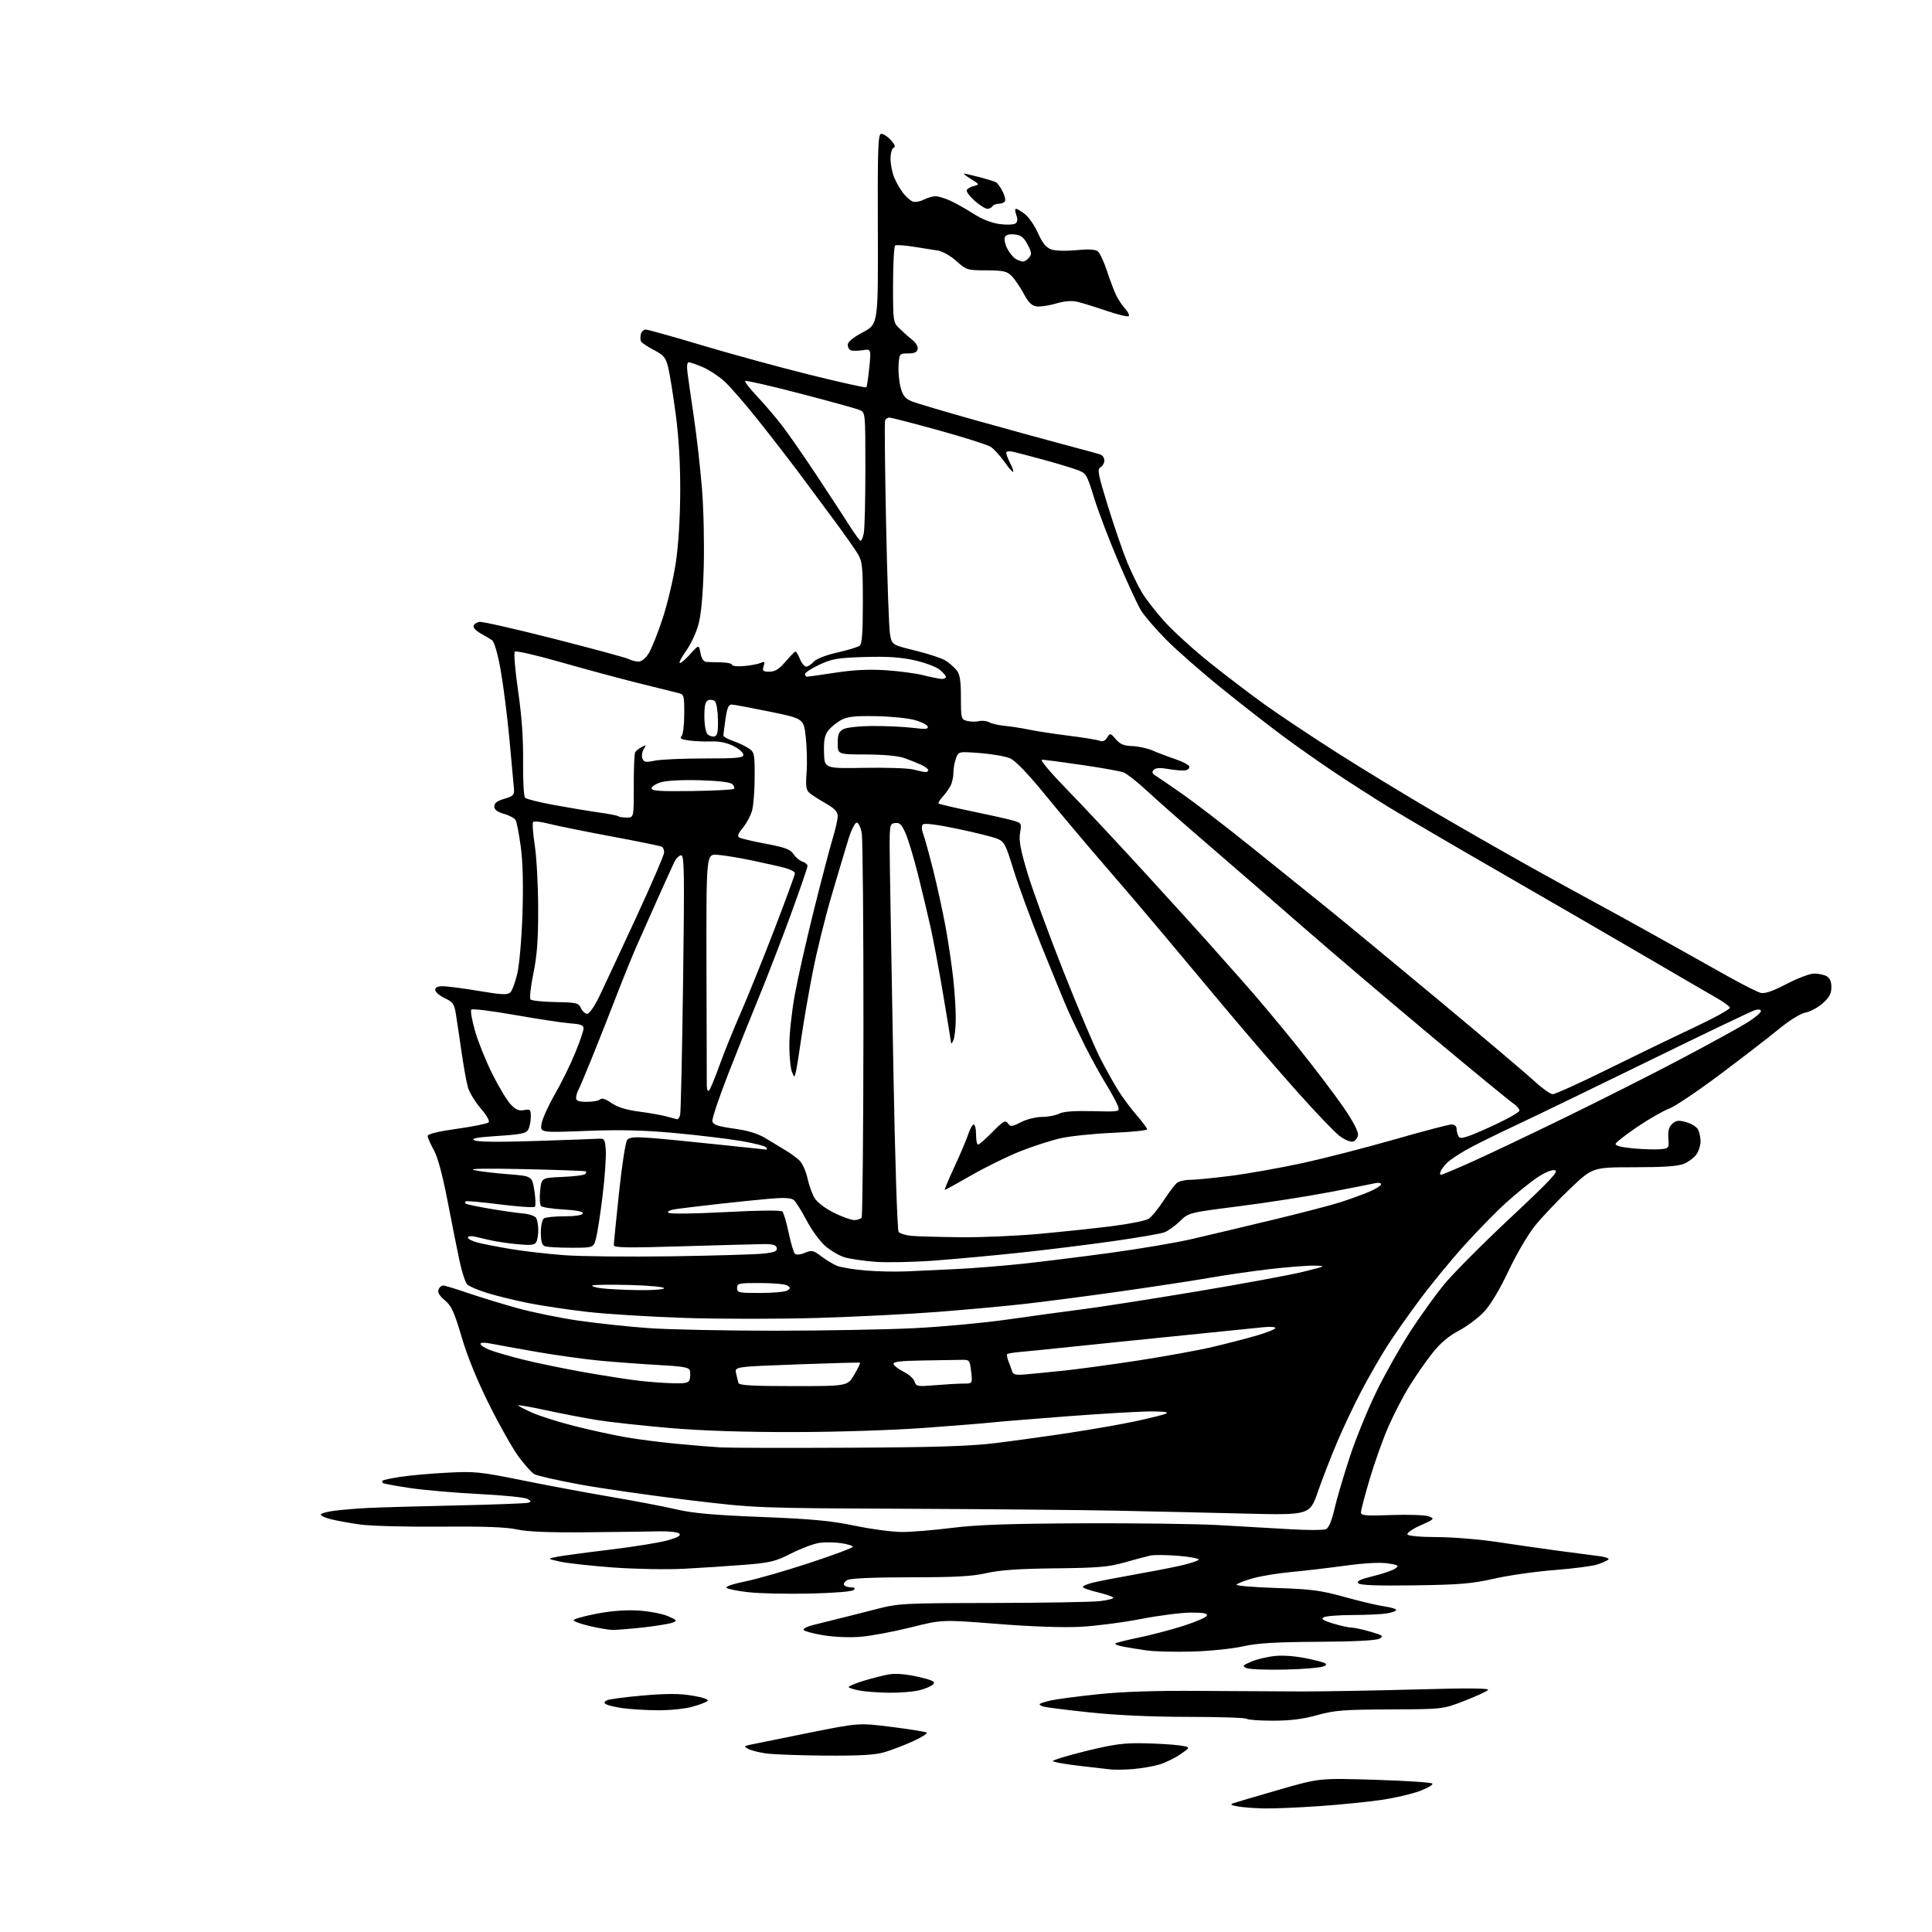 <?xml version="1.0" encoding="UTF-8" standalone="no"?>
<svg 
  version="1.1" 
  xmlns="http://www.w3.org/2000/svg" 
  xmlns:xlink="http://www.w3.org/1999/xlink" 
  xmlns:svg="http://www.w3.org/2000/svg"
  xmlns:rdf="http://www.w3.org/1999/02/22-rdf-syntax-ns#"
  xmlns:cc="http://creativecommons.org/ns#"
  xmlns:dc="http://purl.org/dc/elements/1.1/"
  viewBox="0 0 768 768"
  width="768"
  height="768"
>
<style>svg {background-color: white; }</style>"
<path stroke="none" fill="black" fill-rule="evenodd" d="M502.50,718.88C498.65,718.80 493.93,718.44 492.00,718.08C489.12,717.53 488.85,717.30 490.50,716.73C491.60,716.36 499.70,713.97 508.50,711.43C524.50,706.82 524.50,706.82 546.50,707.49C558.60,707.86 568.88,708.53 569.34,708.98C569.81,709.42 567.58,710.76 564.40,711.95C561.22,713.14 554.32,714.74 549.06,715.51C543.80,716.28 532.75,717.38 524.50,717.96C516.25,718.54 506.35,718.95 502.50,718.88zM450.50,703.22C447.20,703.49 443.15,703.57 441.50,703.38C439.85,703.19 434.11,702.53 428.74,701.91C423.37,701.28 418.79,700.46 418.55,700.08C418.32,699.70 424.18,697.91 431.59,696.09C442.76,693.34 446.71,692.82 454.78,692.98C460.12,693.09 466.49,693.47 468.92,693.84C473.34,694.50 473.34,694.50 469.27,697.32C467.03,698.87 463.24,700.72 460.85,701.43C458.46,702.14 453.80,702.94 450.50,703.22zM328.07,697.88C317.86,697.81 307.20,697.41 304.39,697.00C301.57,696.59 298.43,695.78 297.40,695.20C295.66,694.23 295.71,694.12 298.01,693.60C299.38,693.30 309.70,691.20 320.95,688.94C341.41,684.83 341.41,684.83 354.40,686.48C361.55,687.38 367.82,688.39 368.34,688.71C368.86,689.03 366.46,690.58 363.00,692.15C359.54,693.72 354.44,695.68 351.67,696.50C347.91,697.62 341.94,697.97 328.07,697.88zM506.01,684.00C500.69,684.00 495.99,683.66 495.58,683.25C495.17,682.84 484.63,682.49 472.16,682.48C457.59,682.46 443.61,681.83 433.00,680.69C423.93,679.73 415.68,678.68 414.67,678.38C413.67,678.07 413.07,677.59 413.35,677.32C413.62,677.05 415.65,676.42 417.86,675.92C420.06,675.43 428.41,674.33 436.41,673.49C446.17,672.47 459.28,672.03 476.23,672.16C490.13,672.26 508.70,672.36 517.50,672.38C526.30,672.39 546.77,672.03 563.00,671.58C583.87,670.99 592.21,671.06 591.50,671.81C590.95,672.40 586.67,674.35 582.00,676.16C573.50,679.44 573.50,679.44 552.50,679.52C534.09,679.59 530.53,679.87 523.59,681.80C517.95,683.37 512.91,684.00 506.01,684.00zM261.00,679.86C256.32,679.80 250.18,679.41 247.35,679.00C244.52,678.58 241.65,677.90 240.97,677.48C240.03,676.90 240.08,676.53 241.19,675.92C241.98,675.47 248.43,674.61 255.52,674.00C265.17,673.17 270.14,673.18 275.30,674.05C279.62,674.78 281.84,675.56 281.24,676.16C280.72,676.68 277.87,677.75 274.90,678.54C271.93,679.33 265.68,679.93 261.00,679.86zM353.31,672.89C349.01,672.82 343.81,672.44 341.74,672.04C339.67,671.64 337.71,671.05 337.39,670.73C337.07,670.40 339.66,669.26 343.15,668.19C346.64,667.12 351.33,665.94 353.56,665.56C356.10,665.14 360.32,665.50 364.86,666.54C370.57,667.84 371.87,668.45 371.02,669.48C370.42,670.19 367.95,671.28 365.53,671.89C363.10,672.50 357.60,672.95 353.31,672.89zM511.00,663.68C503.58,663.85 496.60,663.59 495.50,663.10C493.71,662.30 493.92,662.02 497.50,660.49C499.70,659.54 504.03,658.54 507.13,658.25C510.63,657.94 515.70,658.40 520.56,659.48C527.13,660.94 528.06,661.39 526.43,662.30C525.37,662.89 518.43,663.52 511.00,663.68zM474.00,656.52C467.12,656.71 459.02,656.52 456.00,656.09C452.98,655.67 448.77,654.99 446.65,654.59C444.53,654.20 443.05,653.62 443.35,653.32C443.66,653.01 447.86,651.95 452.70,650.95C457.54,649.96 465.52,647.87 470.42,646.30C475.33,644.74 479.53,642.90 479.76,642.23C480.05,641.34 478.30,641.01 473.33,641.03C469.57,641.05 460.65,642.19 453.50,643.58C446.35,644.97 435.54,646.37 429.47,646.68C422.65,647.04 410.03,646.60 396.47,645.53C374.50,643.79 374.50,643.79 362.00,646.93C355.12,648.65 346.12,650.33 341.99,650.66C337.67,651.01 331.39,650.74 327.24,650.04C323.26,649.37 319.77,648.43 319.47,647.96C319.18,647.48 320.64,646.65 322.72,646.10C324.80,645.55 329.20,644.45 332.50,643.65C335.80,642.85 342.77,641.09 348.00,639.74C357.23,637.35 358.55,637.28 394.50,637.21C414.85,637.17 434.08,636.84 437.25,636.47C440.41,636.10 442.79,635.47 442.55,635.07C442.30,634.67 439.58,633.74 436.50,633.00C433.42,632.26 430.71,631.34 430.47,630.94C430.22,630.55 431.93,629.75 434.26,629.17C436.59,628.58 443.90,627.16 450.50,626.00C457.10,624.84 465.53,623.21 469.24,622.37C472.95,621.53 476.21,620.47 476.49,620.01C476.78,619.55 473.17,618.86 468.48,618.47C463.79,618.08 458.73,618.03 457.23,618.37C455.73,618.70 451.12,619.93 447.00,621.10C440.65,622.90 436.43,623.26 419.50,623.44C405.06,623.60 397.47,624.12 392.18,625.33C386.49,626.63 379.78,627.00 361.87,627.00C347.72,627.00 338.11,627.40 336.91,628.05C335.83,628.63 335.21,629.53 335.53,630.05C335.85,630.57 337.08,631.00 338.26,631.00C339.75,631.00 340.08,631.32 339.35,632.05C338.73,632.67 331.52,633.25 321.90,633.47C312.88,633.67 301.93,633.43 297.57,632.94C293.21,632.45 289.26,631.66 288.78,631.18C288.28,630.68 291.48,629.59 296.20,628.65C300.77,627.74 312.26,624.43 321.75,621.31C331.24,618.19 339.00,615.29 339.00,614.88C339.00,614.46 336.95,613.81 334.44,613.44C331.93,613.06 328.05,613.00 325.82,613.30C323.60,613.60 318.55,615.48 314.61,617.47C308.22,620.72 306.23,621.21 295.98,622.03C289.66,622.53 278.88,623.24 272.00,623.60C264.97,623.97 252.54,623.74 243.61,623.09C234.86,622.44 225.41,621.40 222.61,620.77C217.50,619.62 217.50,619.62 221.50,618.83C223.70,618.40 233.15,617.13 242.50,616.01C251.85,614.88 262.11,613.23 265.30,612.34C269.43,611.18 270.80,610.40 270.03,609.63C269.44,609.04 265.93,608.64 262.23,608.73C258.53,608.82 245.60,608.98 233.50,609.10C218.18,609.24 209.68,608.90 205.50,607.98C201.24,607.04 192.41,606.71 175.06,606.87C161.62,606.98 147.22,606.60 143.06,606.01C138.90,605.43 133.60,604.45 131.27,603.85C128.94,603.25 127.26,602.39 127.53,601.95C127.81,601.50 130.39,600.85 133.27,600.50C136.14,600.14 141.88,599.67 146.00,599.45C150.12,599.23 165.88,598.78 181.00,598.45C196.12,598.12 209.18,597.63 210.00,597.36C211.23,596.95 211.17,596.68 209.63,595.82C208.60,595.24 200.05,594.38 190.63,593.91C181.21,593.44 168.81,592.37 163.08,591.53C157.36,590.69 152.44,589.78 152.17,589.50C151.89,589.23 151.87,588.80 152.11,588.55C152.36,588.31 155.47,587.65 159.03,587.09C162.59,586.52 170.90,585.78 177.50,585.43C188.71,584.83 190.68,585.03 207.50,588.43C217.40,590.44 233.38,593.42 243.00,595.05C252.62,596.69 264.32,598.93 269.00,600.03C275.38,601.53 283.78,602.28 302.63,603.02C322.74,603.81 330.16,604.50 339.81,606.50C346.45,607.88 354.94,609.00 358.69,608.99C362.43,608.99 371.35,608.25 378.50,607.35C388.23,606.12 401.19,605.67 430.00,605.54C451.18,605.45 475.48,605.76 484.00,606.23C492.52,606.70 505.35,607.44 512.50,607.87C519.65,608.31 526.25,608.30 527.17,607.84C528.21,607.33 529.45,604.34 530.45,599.91C531.34,596.00 534.09,586.66 536.56,579.15C539.02,571.64 543.94,559.65 547.49,552.50C551.04,545.35 557.02,534.77 560.79,529.00C564.56,523.23 570.40,515.09 573.77,510.91C577.14,506.74 588.98,494.81 600.08,484.41C616.82,468.72 619.87,465.44 618.01,465.16C616.65,464.96 613.74,466.23 610.63,468.38C607.81,470.33 602.41,474.74 598.62,478.16C594.84,481.58 587.45,489.14 582.20,494.94C576.94,500.75 568.97,510.45 564.47,516.50C559.96,522.55 554.12,530.88 551.48,535.00C548.84,539.12 544.31,547.00 541.40,552.50C538.49,558.00 534.10,567.23 531.65,573.00C529.19,578.77 525.71,587.73 523.91,592.90C520.64,602.31 520.64,602.31 494.57,601.67C480.23,601.31 457.25,600.79 443.50,600.51C429.75,600.23 391.95,599.89 359.50,599.75C300.50,599.50 300.50,599.50 273.50,596.27C258.65,594.49 239.22,591.70 230.32,590.07C221.42,588.44 213.30,586.58 212.28,585.94C211.26,585.30 208.53,582.24 206.22,579.14C203.91,576.04 198.65,566.75 194.53,558.50C189.73,548.88 185.78,539.20 183.51,531.50C180.55,521.47 179.45,519.07 176.82,516.89C174.71,515.14 173.88,513.75 174.31,512.64C174.65,511.74 175.46,511.00 176.10,511.00C176.74,511.00 181.14,512.33 185.88,513.95C190.62,515.57 199.42,518.27 205.44,519.95C211.46,521.63 222.49,523.89 229.94,524.97C237.40,526.05 250.03,527.40 258.00,527.96C265.98,528.52 288.48,528.98 308.00,528.98C327.52,528.97 352.50,528.52 363.50,527.97C374.50,527.42 391.15,525.87 400.50,524.53C409.85,523.19 423.12,521.38 430.00,520.50C436.88,519.63 457.35,516.44 475.50,513.41C493.65,510.38 512.77,506.85 518.00,505.56C527.22,503.29 527.35,503.22 522.49,503.11C519.74,503.05 511.76,503.67 504.76,504.49C497.76,505.31 486.96,506.87 480.76,507.96C474.57,509.05 458.48,511.50 445.00,513.41C431.52,515.32 414.20,517.57 406.50,518.42C398.80,519.27 383.50,520.67 372.50,521.52C361.50,522.37 340.18,523.44 325.12,523.90C310.05,524.35 286.40,524.35 272.56,523.91C258.72,523.46 241.11,522.37 233.44,521.49C225.78,520.62 215.17,519.02 209.88,517.96C204.59,516.89 197.30,515.10 193.67,513.98C190.05,512.86 186.48,511.34 185.74,510.59C184.99,509.85 183.62,505.70 182.70,501.37C181.77,497.04 179.63,486.30 177.93,477.50C175.92,467.04 174.02,459.99 172.43,457.12C171.09,454.72 170.00,452.21 170.00,451.55C170.00,450.78 174.17,449.76 181.67,448.71C188.08,447.81 193.74,446.66 194.23,446.17C194.76,445.64 193.49,443.38 191.11,440.63C188.90,438.07 186.61,434.30 186.01,432.24C185.42,430.18 184.27,423.77 183.44,418.00C182.62,412.23 181.61,405.48 181.21,403.00C180.57,399.08 180.01,398.28 176.74,396.75C174.68,395.78 173.00,394.31 173.00,393.49C173.00,392.47 174.01,392.01 176.25,392.05C178.04,392.07 184.45,392.93 190.50,393.94C199.46,395.45 201.75,395.55 202.85,394.51C203.59,393.80 204.86,390.36 205.67,386.86C206.47,383.36 207.39,372.69 207.69,363.15C208.06,351.84 207.83,342.62 207.02,336.65C206.34,331.62 205.43,326.85 204.99,326.05C204.55,325.25 202.46,324.11 200.35,323.52C197.63,322.75 196.50,321.88 196.50,320.56C196.50,319.23 197.66,318.35 200.50,317.53C203.92,316.55 204.47,316.01 204.33,313.81C204.23,312.39 203.42,303.49 202.53,294.03C201.64,284.57 200.04,272.04 198.99,266.18C197.84,259.83 196.48,255.11 195.61,254.51C194.81,253.95 192.73,252.71 190.99,251.75C189.26,250.79 188.02,249.44 188.25,248.75C188.47,248.06 189.55,247.37 190.64,247.20C191.74,247.04 205.14,250.09 220.44,253.98C235.73,257.88 249.06,261.50 250.06,262.03C251.05,262.56 252.76,263.00 253.85,263.00C255.03,263.00 256.69,261.63 257.92,259.64C259.06,257.79 261.55,251.53 263.45,245.72C265.35,239.92 267.68,230.07 268.62,223.84C269.69,216.74 270.35,206.14 270.40,195.50C270.44,184.22 269.83,173.79 268.59,164.51C267.57,156.81 266.22,148.49 265.61,146.02C264.65,142.15 263.88,141.20 260.00,139.17C257.53,137.88 255.22,136.36 254.88,135.80C254.53,135.24 254.47,133.93 254.74,132.89C255.01,131.85 255.88,131.00 256.67,131.00C257.46,131.00 267.64,133.85 279.30,137.33C290.96,140.82 310.27,146.09 322.20,149.05C334.14,152.01 344.11,154.22 344.37,153.96C344.62,153.71 345.16,150.17 345.56,146.10C346.29,138.69 346.29,138.69 342.89,139.21C341.03,139.50 338.94,139.53 338.25,139.28C337.56,139.04 337.00,138.03 337.00,137.06C337.00,135.90 339.13,134.14 343.04,132.06C349.09,128.84 349.09,128.84 348.95,91.17C348.83,59.74 349.04,53.45 350.20,53.22C350.96,53.06 352.69,54.13 354.04,55.60C355.72,57.43 356.10,58.42 355.25,58.72C354.54,58.98 354.00,60.86 354.00,63.12C354.00,65.29 354.66,68.65 355.47,70.59C356.28,72.53 357.90,75.33 359.06,76.81C360.22,78.29 361.92,79.78 362.83,80.12C363.75,80.46 365.72,80.13 367.20,79.37C368.69,78.62 370.77,78.00 371.84,78.00C372.91,78.00 375.53,78.79 377.67,79.75C379.81,80.71 383.98,83.05 386.93,84.95C390.34,87.14 394.15,88.64 397.40,89.07C400.26,89.45 403.02,89.33 403.70,88.80C404.52,88.14 404.60,87.09 403.97,85.42C403.46,84.09 403.43,83.00 403.89,83.00C404.35,83.00 405.98,83.98 407.50,85.18C409.02,86.38 411.33,89.76 412.63,92.70C414.30,96.46 415.81,98.36 417.73,99.09C419.37,99.71 423.37,99.85 427.74,99.45C432.81,98.97 435.45,99.13 436.45,99.96C437.24,100.61 438.87,104.15 440.08,107.83C441.29,111.50 442.94,115.85 443.75,117.50C444.57,119.15 446.16,121.51 447.29,122.75C448.42,123.98 449.04,125.29 448.67,125.66C448.30,126.03 444.29,125.07 439.75,123.52C435.21,121.97 429.99,120.36 428.15,119.94C425.98,119.44 423.05,119.69 419.83,120.64C417.10,121.45 413.65,121.98 412.18,121.81C410.14,121.57 408.88,120.34 406.90,116.68C405.47,114.02 403.32,110.87 402.12,109.68C400.26,107.82 398.80,107.50 392.08,107.47C384.46,107.44 384.10,107.33 380.17,103.77C377.87,101.70 374.69,99.89 372.81,99.60C370.99,99.32 366.63,98.63 363.11,98.07C359.60,97.51 356.34,97.29 355.86,97.58C355.39,97.88 355.00,104.88 355.00,113.14C355.00,128.15 355.00,128.15 357.81,130.83C359.35,132.30 361.63,134.31 362.87,135.30C364.11,136.28 364.98,137.86 364.79,138.80C364.55,140.01 363.45,140.50 360.98,140.50C357.54,140.50 357.50,140.56 357.20,145.20C357.03,147.78 357.39,151.75 358.01,154.02C358.87,157.23 359.83,158.45 362.31,159.49C364.07,160.22 375.41,163.59 387.51,166.98C399.60,170.36 415.35,174.69 422.50,176.60C429.65,178.50 436.29,180.30 437.25,180.60C438.21,180.89 439.00,181.98 439.00,183.02C439.00,184.05 438.30,185.29 437.45,185.77C436.10,186.52 436.51,188.58 440.53,201.57C443.08,209.78 446.48,219.65 448.08,223.50C449.69,227.35 452.24,232.63 453.75,235.22C455.26,237.82 459.33,243.10 462.79,246.95C466.25,250.80 474.35,258.17 480.79,263.33C487.23,268.50 497.23,276.10 503.00,280.24C508.77,284.37 521.60,292.91 531.50,299.22C541.40,305.52 558.73,316.08 570.00,322.67C581.27,329.27 598.60,339.18 608.50,344.70C618.40,350.21 630.55,356.90 635.50,359.55C640.45,362.20 651.70,368.41 660.50,373.34C669.30,378.27 681.23,384.95 687.00,388.18C692.77,391.41 698.57,394.33 699.87,394.67C701.54,395.10 704.61,394.05 710.20,391.14C714.58,388.86 719.51,387.00 721.15,387.00C722.79,387.00 725.00,387.47 726.07,388.04C727.39,388.74 728.00,390.13 728.00,392.43C728.00,395.02 727.20,396.50 724.52,398.85C722.61,400.53 719.53,402.19 717.67,402.53C715.67,402.91 711.31,405.63 706.90,409.24C702.83,412.58 692.30,420.70 683.50,427.28C674.70,433.87 665.70,439.91 663.50,440.70C661.30,441.50 655.70,444.70 651.05,447.82C646.41,450.95 642.45,454.02 642.25,454.66C642.01,455.43 644.37,456.05 649.20,456.50C653.21,456.87 658.08,457.02 660.00,456.84C663.43,456.51 663.49,456.41 663.20,452.45C662.99,449.51 663.42,447.93 664.76,446.72C666.27,445.35 667.26,445.23 670.29,446.07C672.32,446.63 674.43,447.94 674.99,448.98C675.54,450.02 676.00,452.15 676.00,453.71C676.00,455.28 675.27,457.60 674.37,458.88C673.47,460.16 671.24,461.84 669.40,462.61C667.01,463.61 661.42,464.00 649.58,464.00C633.10,464.00 633.10,464.00 624.03,472.63C619.05,477.38 612.74,484.06 610.01,487.48C607.29,490.90 602.62,498.91 599.63,505.27C596.37,512.21 592.56,518.61 590.10,521.28C587.85,523.72 583.27,527.18 579.92,528.96C575.64,531.24 572.46,533.97 569.17,538.17C566.60,541.45 562.51,547.36 560.07,551.31C557.64,555.27 553.92,562.49 551.80,567.36C549.68,572.23 546.39,581.50 544.47,587.95C542.56,594.40 541.00,600.36 541.00,601.19C541.00,602.47 542.81,602.63 553.25,602.25C560.04,602.01 566.61,602.25 568.00,602.79C570.39,603.72 570.24,603.88 564.68,606.36C561.41,607.81 559.13,609.40 559.49,609.98C559.85,610.57 564.79,611.01 571.31,611.02C577.46,611.03 588.35,611.93 595.50,613.02C602.65,614.10 613.67,615.68 620.00,616.53C626.33,617.38 633.47,618.31 635.87,618.61C638.27,618.91 639.85,619.51 639.37,619.94C638.89,620.37 636.92,621.26 635.00,621.90C633.08,622.55 625.42,623.54 618.00,624.11C610.58,624.68 599.77,626.22 594.00,627.53C585.09,629.55 580.30,629.95 562.31,630.20C547.59,630.41 540.77,630.16 539.98,629.38C539.14,628.54 540.66,627.81 545.86,626.53C549.71,625.59 553.68,624.23 554.66,623.50C556.26,622.34 555.93,622.11 551.59,621.46C548.54,621.00 542.22,621.35 534.61,622.40C527.95,623.31 518.22,624.45 512.99,624.93C507.76,625.41 500.91,626.55 497.76,627.47C494.61,628.38 491.82,629.49 491.55,629.93C491.28,630.36 498.35,630.96 507.28,631.25C521.28,631.70 525.00,632.19 534.50,634.83C540.55,636.51 547.64,638.18 550.25,638.55C552.86,638.92 555.00,639.57 555.00,639.98C555.00,640.40 553.31,641.02 551.25,641.36C549.19,641.70 543.00,641.99 537.50,642.00C532.00,642.02 526.86,642.43 526.08,642.93C525.06,643.58 526.13,644.26 530.02,645.41C532.96,646.29 536.22,647.00 537.28,647.00C538.33,647.00 541.70,647.73 544.76,648.62C549.65,650.04 550.10,650.37 548.41,651.37C547.16,652.11 538.71,652.55 524.00,652.64C506.86,652.74 499.71,653.18 494.00,654.47C489.88,655.40 480.88,656.33 474.00,656.52zM243.29,647.91C241.76,647.86 237.69,647.16 234.25,646.34C230.81,645.53 228.00,644.50 228.00,644.05C228.00,643.61 232.06,642.46 237.02,641.50C242.97,640.34 248.67,639.91 253.77,640.22C258.02,640.48 263.30,641.48 265.50,642.44C269.18,644.05 269.33,644.26 267.34,645.03C266.15,645.49 260.88,646.35 255.63,646.94C250.38,647.52 244.82,647.96 243.29,647.91zM337.50,575.49C371.84,575.33 385.64,574.89 395.74,573.65C403.02,572.75 416.39,570.90 425.46,569.52C434.53,568.14 446.31,566.07 451.62,564.92C456.94,563.77 462.24,562.45 463.40,561.98C464.84,561.39 463.16,561.11 458.00,561.06C453.88,561.03 438.80,561.89 424.50,562.98C410.20,564.07 396.48,565.19 394.00,565.48C391.52,565.76 379.60,566.72 367.50,567.61C354.76,568.54 332.87,569.24 315.50,569.27C295.50,569.30 279.00,568.75 266.00,567.64C255.28,566.71 242.45,565.31 237.50,564.52C232.55,563.72 223.44,561.98 217.25,560.64C211.06,559.30 206.00,558.41 206.00,558.66C206.00,558.91 208.55,560.24 211.66,561.61C214.77,562.99 222.53,565.42 228.91,567.01C235.28,568.61 244.32,570.57 249.00,571.37C253.68,572.18 262.68,573.33 269.00,573.93C275.32,574.54 283.20,575.18 286.50,575.37C289.80,575.56 312.75,575.62 337.50,575.49zM315.43,551.00C336.92,551.00 336.92,551.00 339.58,546.45C341.04,543.95 342.08,541.81 341.87,541.69C341.67,541.56 330.37,541.87 316.77,542.37C292.03,543.29 292.03,543.29 292.60,545.89C292.91,547.33 293.34,549.06 293.55,549.75C293.84,550.70 299.11,551.00 315.43,551.00zM371.76,550.64C375.91,550.29 380.94,550.00 382.95,550.00C386.59,550.00 386.59,550.00 386.05,545.25C385.52,540.65 385.39,540.50 382.25,540.56C380.46,540.59 373.56,540.70 366.92,540.81C357.78,540.95 354.93,541.30 355.22,542.25C355.43,542.94 357.25,544.31 359.26,545.31C361.26,546.30 363.20,548.05 363.56,549.20C364.18,551.14 364.72,551.23 371.76,550.64zM267.63,549.87C272.71,549.98 273.84,549.70 274.19,548.25C274.42,547.29 274.45,545.78 274.26,544.89C273.97,543.56 271.76,543.16 261.70,542.60C254.99,542.23 244.55,541.46 238.50,540.89C232.45,540.32 221.20,538.75 213.50,537.42C205.80,536.08 197.59,534.60 195.25,534.13C192.72,533.62 191.00,533.64 191.00,534.19C191.00,534.69 192.49,535.72 194.31,536.49C196.13,537.25 202.10,539.00 207.56,540.37C213.03,541.75 224.03,544.03 232.01,545.44C239.99,546.85 249.89,548.40 254.01,548.87C258.13,549.35 264.26,549.80 267.63,549.87zM407.67,546.34C410.33,546.11 417.00,545.46 422.50,544.89C428.00,544.33 441.27,542.53 452.00,540.89C462.73,539.25 476.23,536.79 482.00,535.44C487.77,534.08 495.76,532.01 499.75,530.84C503.74,529.67 507.00,528.35 507.00,527.90C507.00,527.46 504.86,527.32 502.25,527.59C499.64,527.86 488.95,528.94 478.50,530.00C468.05,531.05 452.75,532.60 444.50,533.45C436.25,534.29 425.23,535.43 420.00,535.98C414.77,536.54 408.33,537.17 405.67,537.40C403.02,537.63 400.64,538.03 400.39,538.28C400.13,538.53 400.36,539.81 400.88,541.12C401.41,542.43 402.07,544.24 402.34,545.14C402.75,546.44 403.84,546.68 407.67,546.34zM302.25,513.98C307.34,513.98 312.18,513.53 313.00,512.98C314.33,512.11 314.33,511.89 313.00,511.02C312.18,510.47 307.34,510.02 302.25,510.02C293.66,510.00 293.00,510.14 293.00,512.00C293.00,513.86 293.66,514.00 302.25,513.98zM253.75,512.85C259.45,512.93 264.00,512.59 264.00,512.08C264.00,511.57 257.81,511.00 250.25,510.80C242.69,510.61 236.05,510.69 235.50,510.98C234.95,511.26 236.53,511.77 239.00,512.10C241.47,512.43 248.11,512.77 253.75,512.85zM360.50,505.39C364.90,505.20 373.90,504.77 380.50,504.45C387.10,504.13 398.77,503.19 406.44,502.37C414.10,501.55 429.85,499.60 441.44,498.02C453.02,496.45 467.68,493.97 474.00,492.49C480.32,491.02 494.73,487.60 506.00,484.89C517.27,482.18 529.42,479.02 533.00,477.86C536.58,476.70 541.64,474.85 544.25,473.75C546.86,472.65 549.00,471.31 549.00,470.77C549.00,470.23 547.99,470.02 546.75,470.32C545.51,470.61 537.26,472.23 528.40,473.92C519.55,475.61 503.35,478.13 492.42,479.52C472.53,482.05 472.53,482.05 469.02,485.47C467.08,487.34 464.31,489.33 462.86,489.87C461.41,490.42 452.19,492.01 442.36,493.40C432.54,494.79 415.95,496.84 405.50,497.96C395.05,499.07 379.75,500.48 371.50,501.10C363.25,501.72 352.69,501.93 348.04,501.59C343.39,501.24 337.88,500.44 335.79,499.82C333.70,499.19 330.26,497.20 328.14,495.39C326.03,493.58 322.67,488.99 320.67,485.19C318.67,481.39 316.37,477.72 315.56,477.05C314.51,476.18 311.83,476.01 306.29,476.48C302.01,476.85 292.88,477.78 286.00,478.55C279.12,479.33 271.53,480.23 269.13,480.56C266.50,480.92 265.12,481.52 265.67,482.07C266.22,482.62 275.23,482.52 288.33,481.83C301.72,481.11 310.43,481.03 311.00,481.60C311.51,482.11 312.64,485.89 313.50,490.00C314.36,494.11 315.48,497.88 315.98,498.38C316.52,498.92 318.11,498.78 319.94,498.02C322.72,496.87 323.31,497.00 326.43,499.38C328.32,500.82 331.13,502.52 332.68,503.16C334.23,503.80 339.32,504.64 344.00,505.04C348.68,505.43 356.10,505.59 360.50,505.39zM267.00,499.40C283.77,499.15 300.11,498.67 303.30,498.34C307.91,497.85 309.03,497.40 308.78,496.12C308.53,494.88 307.29,494.51 303.48,494.55C300.74,494.58 286.24,494.97 271.25,495.42C249.24,496.09 244.00,496.00 244.00,494.96C244.00,494.25 244.93,484.86 246.07,474.10C247.20,463.35 248.66,453.91 249.30,453.14C250.20,452.05 252.26,451.87 258.48,452.34C262.89,452.67 275.05,453.85 285.50,454.97C295.95,456.08 304.64,457.00 304.81,457.00C304.98,457.00 304.87,456.59 304.56,456.09C304.25,455.59 299.83,454.47 294.75,453.59C289.66,452.71 277.85,451.29 268.50,450.42C255.89,449.26 246.74,449.03 233.10,449.55C214.70,450.26 214.70,450.26 215.27,446.71C215.59,444.77 217.94,439.55 220.50,435.11C223.05,430.68 226.68,423.33 228.55,418.78C230.43,414.22 231.97,409.75 231.98,408.84C232.00,407.55 230.83,407.10 226.75,406.81C223.86,406.60 213.99,405.11 204.80,403.49C195.62,401.88 187.77,400.90 187.36,401.31C186.95,401.72 187.61,405.53 188.82,409.78C190.03,414.02 193.10,421.68 195.65,426.79C198.19,431.90 201.48,437.37 202.94,438.94C204.99,441.13 206.24,441.68 208.31,441.28C210.77,440.81 211.00,441.03 211.00,443.95C211.00,445.70 210.55,447.96 210.01,448.98C209.18,450.54 207.24,450.95 197.88,451.55C189.56,452.09 187.20,452.53 188.55,453.29C189.73,453.95 198.18,454.04 212.93,453.56C225.34,453.15 236.62,452.75 238.00,452.66C240.31,452.51 240.52,452.87 240.81,457.40C240.98,460.10 240.41,468.20 239.53,475.40C238.65,482.61 237.48,490.19 236.93,492.25C235.92,496.00 235.92,496.00 227.04,496.00C222.16,496.00 217.45,495.73 216.58,495.39C215.44,494.96 215.00,493.44 215.00,489.95C215.00,487.18 215.53,484.77 216.25,484.31C216.94,483.86 220.61,483.50 224.40,483.50C228.60,483.50 231.46,483.06 231.69,482.38C231.95,481.64 229.35,481.10 224.00,480.79C219.56,480.54 215.54,479.92 215.06,479.41C214.59,478.91 214.43,476.18 214.72,473.35C215.24,468.20 215.24,468.20 223.54,467.85C228.10,467.66 232.17,467.16 232.58,466.75C233.00,466.34 233.15,465.84 232.92,465.64C232.69,465.44 221.70,465.04 208.50,464.75C193.20,464.41 185.91,464.54 188.38,465.12C190.51,465.61 196.58,466.35 201.88,466.76C211.50,467.50 211.50,467.50 212.41,473.25C212.91,476.42 213.01,479.33 212.61,479.72C212.22,480.11 205.98,479.68 198.73,478.77C191.49,477.85 185.36,477.31 185.12,477.55C184.87,477.80 184.88,478.21 185.13,478.47C185.39,478.72 189.63,479.62 194.55,480.46C199.47,481.30 205.46,482.16 207.86,482.37C210.26,482.57 212.62,483.36 213.10,484.12C213.58,484.88 213.97,487.07 213.97,489.00C213.97,490.93 213.58,493.12 213.10,493.88C212.42,494.95 210.69,495.10 205.36,494.56C201.59,494.18 196.93,493.49 195.00,493.03C193.07,492.57 190.26,491.92 188.75,491.58C187.20,491.23 186.00,491.39 186.00,491.94C186.00,492.48 187.69,493.37 189.75,493.91C191.81,494.46 197.78,495.63 203.00,496.50C208.22,497.38 217.90,498.49 224.50,498.97C231.10,499.45 250.22,499.64 267.00,499.40zM381.50,491.82C389.75,491.92 403.93,491.32 413.00,490.49C422.07,489.67 435.12,488.28 442.00,487.42C448.88,486.55 455.45,485.24 456.61,484.49C457.76,483.75 460.41,480.52 462.49,477.32C464.58,474.12 466.98,470.94 467.83,470.25C468.68,469.56 471.05,469.00 473.10,469.00C475.14,469.00 482.37,468.29 489.16,467.43C495.95,466.57 508.70,464.30 517.50,462.40C526.30,460.49 542.84,456.25 554.26,452.97C565.68,449.68 575.92,447.00 577.01,447.00C578.23,447.00 579.01,447.68 579.02,448.75C579.02,449.71 579.42,451.11 579.90,451.87C580.59,452.96 583.10,452.17 592.38,447.97C598.77,445.07 604.00,442.15 604.00,441.47C604.00,440.79 602.87,439.49 601.50,438.59C600.12,437.69 585.61,425.77 569.25,412.11C552.89,398.45 530.02,379.00 518.42,368.89C506.83,358.77 489.51,343.75 479.93,335.50C470.34,327.25 459.47,317.68 455.77,314.23C452.07,310.79 447.97,307.56 446.66,307.06C445.35,306.56 437.88,305.22 430.06,304.08C422.24,302.94 415.11,302.00 414.22,302.00C413.29,302.00 417.47,306.99 424.06,313.75C430.36,320.21 444.77,335.62 456.08,348.00C467.39,360.38 478.21,372.30 480.13,374.50C482.05,376.70 488.04,383.44 493.44,389.47C498.84,395.50 508.83,407.39 515.63,415.89C522.44,424.38 530.74,435.32 534.07,440.18C537.98,445.89 540.02,449.83 539.82,451.26C539.64,452.48 538.69,453.63 537.70,453.82C536.71,454.01 534.35,452.98 532.45,451.53C530.54,450.08 523.08,442.28 515.86,434.19C508.63,426.11 495.94,411.40 487.65,401.50C479.35,391.60 467.87,377.88 462.12,371.00C456.37,364.12 446.21,352.20 439.53,344.50C432.84,336.80 422.28,324.26 416.05,316.64C408.43,307.31 403.64,302.33 401.42,301.40C399.60,300.64 394.28,299.73 389.59,299.36C381.06,298.71 381.06,298.71 380.03,301.42C379.46,302.91 379.00,305.48 379.00,307.13C379.00,308.78 378.49,311.11 377.88,312.32C377.26,313.52 375.83,315.51 374.70,316.75C373.58,317.98 372.85,319.18 373.08,319.42C373.32,319.65 379.13,321.01 386.00,322.43C392.88,323.85 400.22,325.49 402.33,326.07C406.11,327.12 406.15,327.18 405.49,331.09C404.97,334.13 405.67,337.84 408.51,347.27C410.54,354.00 416.92,371.43 422.69,386.00C428.46,400.57 435.02,416.10 437.28,420.50C439.53,424.90 442.79,430.75 444.52,433.50C446.25,436.25 449.54,440.66 451.83,443.31C454.12,445.96 456.00,448.48 456.00,448.92C456.00,449.36 449.81,449.99 442.25,450.32C434.69,450.65 425.38,451.62 421.57,452.48C417.75,453.34 410.55,455.67 405.57,457.65C400.58,459.63 391.89,463.89 386.25,467.13C380.62,470.36 375.81,473.00 375.57,473.00C375.33,473.00 377.07,468.84 379.43,463.75C381.80,458.66 384.27,452.81 384.94,450.75C385.61,448.69 386.57,447.00 387.08,447.00C387.58,447.00 388.00,448.80 388.00,451.00C388.00,453.20 388.35,455.00 388.79,455.00C389.22,455.00 391.80,452.74 394.53,449.97C398.84,445.59 399.63,445.15 400.65,446.54C401.71,447.98 402.20,447.94 405.87,446.07C408.10,444.93 411.85,444.00 414.21,443.99C416.57,443.99 419.62,443.41 421.00,442.71C422.69,441.84 427.00,441.52 434.31,441.70C445.03,441.98 445.12,441.96 444.44,439.80C444.05,438.60 441.94,434.66 439.73,431.06C437.52,427.45 433.78,420.68 431.42,416.00C429.07,411.32 425.95,404.80 424.49,401.50C423.03,398.20 418.32,386.73 414.00,376.00C409.69,365.27 404.67,351.59 402.84,345.60C399.82,335.72 399.22,334.57 396.47,333.42C394.79,332.72 387.66,330.94 380.62,329.47C372.57,327.78 367.47,327.13 366.87,327.73C366.28,328.32 366.31,329.69 366.97,331.42C367.54,332.92 369.33,339.41 370.94,345.83C372.55,352.25 374.78,362.45 375.89,368.50C377.00,374.55 378.38,383.87 378.95,389.21C379.53,394.55 379.97,401.75 379.93,405.21C379.89,408.67 379.47,412.40 379.00,413.50C378.53,414.60 378.11,415.05 378.06,414.50C378.02,413.95 376.64,405.53 375.00,395.78C373.36,386.03 371.09,373.88 369.96,368.78C368.82,363.68 366.54,354.10 364.88,347.50C363.22,340.90 361.00,333.55 359.95,331.18C358.41,327.67 357.62,326.92 355.77,327.18C353.50,327.50 353.50,327.50 353.75,345.50C353.89,355.40 354.52,391.62 355.15,426.00C355.79,461.26 356.69,489.02 357.22,489.70C357.74,490.35 360.03,491.06 362.33,491.27C364.62,491.48 373.25,491.73 381.50,491.82zM339.60,485.00C340.86,485.00 342.17,484.54 342.52,483.97C342.87,483.40 343.19,449.76 343.23,409.22C343.26,368.67 342.96,333.59 342.56,331.25C342.15,328.86 341.27,327.00 340.55,327.00C339.85,327.00 338.35,330.04 337.21,333.75C336.07,337.46 333.07,347.52 330.54,356.10C328.01,364.68 324.63,378.40 323.03,386.60C321.43,394.79 319.42,406.45 318.55,412.50C317.69,418.55 316.72,424.62 316.39,426.00C315.78,428.50 315.78,428.50 314.78,426.00C314.23,424.62 313.78,419.90 313.77,415.50C313.76,411.10 314.73,402.11 315.93,395.52C317.12,388.92 320.58,373.62 323.60,361.52C326.63,349.41 329.98,336.64 331.05,333.14C332.12,329.65 333.00,325.73 333.00,324.44C333.00,322.68 331.80,321.40 328.25,319.37C325.64,317.88 322.74,316.02 321.82,315.24C320.44,314.07 320.22,312.58 320.63,307.15C320.90,303.49 320.76,297.16 320.31,293.08C319.50,285.66 319.50,285.66 306.00,282.89C298.57,281.37 291.76,280.10 290.87,280.07C289.62,280.02 289.03,281.38 288.41,285.75C287.96,288.91 287.57,291.88 287.55,292.34C287.52,292.81 289.18,293.76 291.24,294.47C293.30,295.18 296.11,296.50 297.49,297.40C299.89,298.97 300.00,299.49 299.99,308.77C299.99,314.12 299.52,320.17 298.96,322.22C298.39,324.26 296.74,327.34 295.30,329.06C293.45,331.25 293.02,332.40 293.85,332.91C294.50,333.31 299.28,334.44 304.47,335.42C312.12,336.86 314.18,337.63 315.42,339.52C316.26,340.80 317.86,342.14 318.97,342.49C320.09,342.85 321.00,343.64 321.00,344.25C321.00,344.86 318.03,353.50 314.40,363.43C310.77,373.37 305.20,387.80 302.04,395.50C298.87,403.20 293.25,417.24 289.56,426.70C285.86,436.16 282.99,444.70 283.18,445.68C283.45,447.10 285.21,447.71 291.76,448.64C297.59,449.47 301.35,450.64 304.64,452.65C307.19,454.22 310.68,456.33 312.39,457.35C314.10,458.36 316.49,460.10 317.69,461.22C318.91,462.34 320.37,465.48 320.96,468.24C321.55,470.99 322.81,474.56 323.76,476.16C324.78,477.90 327.89,480.29 331.40,482.04C334.66,483.67 338.35,485.00 339.60,485.00zM572.79,467.00C573.27,467.00 579.02,464.58 585.58,461.62C592.14,458.67 608.98,450.65 623.00,443.81C637.02,436.98 657.73,426.51 669.00,420.54C680.27,414.58 691.86,408.20 694.75,406.37C697.64,404.53 700.00,402.54 700.00,401.95C700.00,401.31 699.08,401.12 697.75,401.49C696.51,401.83 677.73,410.81 656.00,421.45C634.27,432.08 609.98,443.84 602.00,447.58C594.02,451.31 585.25,455.68 582.50,457.28C579.75,458.89 576.67,460.94 575.66,461.84C574.64,462.74 573.39,464.27 572.87,465.24C572.35,466.21 572.32,467.00 572.79,467.00zM269.18,444.90C269.56,444.95 270.09,444.21 270.36,443.25C270.63,442.29 271.15,418.66 271.53,390.75C272.12,346.81 272.02,340.00 270.77,340.00C269.97,340.00 268.73,341.24 268.02,342.75C267.30,344.26 264.49,350.45 261.77,356.50C259.06,362.55 255.25,371.10 253.31,375.50C251.38,379.90 247.63,389.12 244.98,396.00C242.33,402.88 238.07,413.68 235.51,420.00C232.95,426.32 230.44,432.28 229.93,433.24C229.42,434.19 229.00,435.65 229.00,436.49C229.00,437.60 230.13,438.00 233.30,438.00C235.66,438.00 238.04,437.56 238.58,437.02C239.23,436.37 240.76,436.87 243.03,438.46C245.40,440.11 248.87,441.19 254.00,441.87C258.12,442.41 263.07,443.29 265.00,443.82C266.93,444.36 268.81,444.84 269.18,444.90zM617.21,434.95C618.16,434.98 627.83,430.60 638.71,425.22C649.60,419.84 665.14,412.32 673.26,408.51C681.38,404.69 687.87,401.11 687.68,400.54C687.49,399.97 684.90,398.12 681.92,396.43C678.94,394.74 666.83,387.69 655.00,380.77C643.17,373.85 617.52,358.99 598.00,347.74C578.48,336.50 557.69,324.34 551.82,320.72C545.94,317.09 536.49,311.04 530.82,307.25C525.14,303.47 516.00,297.05 510.50,292.99C505.00,288.93 493.98,280.35 486.00,273.92C478.02,267.49 467.98,258.69 463.67,254.37C459.37,250.04 454.77,244.68 453.45,242.46C452.13,240.24 448.13,231.58 444.56,223.21C440.98,214.84 436.67,203.53 434.97,198.06C431.89,188.16 431.87,188.11 427.69,186.61C425.39,185.79 419.45,184.01 414.50,182.67C409.55,181.32 404.26,179.94 402.75,179.59C401.07,179.21 400.00,179.38 400.00,180.03C400.00,180.62 400.71,182.47 401.57,184.14C402.44,185.82 402.97,187.36 402.76,187.58C402.54,187.79 400.96,185.98 399.25,183.55C397.54,181.12 395.09,178.46 393.82,177.63C392.54,176.81 383.26,173.85 373.19,171.07C363.11,168.28 354.28,166.00 353.54,166.00C352.81,166.00 352.03,166.56 351.81,167.25C351.60,167.94 351.78,186.28 352.23,208.00C352.67,229.72 353.37,249.49 353.77,251.91C354.50,256.33 354.50,256.33 363.86,258.62C369.01,259.89 374.41,261.67 375.86,262.58C377.31,263.50 379.28,265.21 380.23,266.38C381.57,268.02 381.96,270.47 381.98,277.23C382.00,285.72 382.07,285.98 384.52,286.59C385.90,286.94 388.00,286.97 389.18,286.66C390.36,286.36 392.19,286.56 393.24,287.13C394.30,287.69 397.04,288.32 399.33,288.53C401.62,288.73 405.98,289.41 409.00,290.03C412.02,290.66 419.23,291.76 425.00,292.48C430.77,293.20 436.26,294.10 437.19,294.48C438.31,294.93 439.29,294.51 440.10,293.21C441.28,291.32 441.38,291.33 443.55,293.85C445.26,295.84 446.80,296.48 450.14,296.59C452.54,296.67 456.16,297.47 458.19,298.36C460.22,299.25 464.24,300.77 467.13,301.74C470.01,302.71 472.53,304.02 472.74,304.67C472.94,305.31 472.30,306.00 471.31,306.21C470.31,306.41 467.30,306.19 464.62,305.72C461.18,305.12 459.41,305.21 458.62,306.03C457.79,306.91 457.98,307.50 459.37,308.35C460.41,308.98 465.24,312.30 470.13,315.71C475.01,319.13 486.99,328.33 496.75,336.16C506.51,343.99 520.35,355.12 527.50,360.91C534.65,366.69 554.90,383.42 572.50,398.08C590.10,412.73 606.98,427.02 610.00,429.82C613.02,432.62 616.27,434.93 617.21,434.95zM281.88,433.45C282.37,432.93 284.22,428.45 286.00,423.50C287.79,418.55 291.60,409.10 294.49,402.50C297.37,395.90 303.39,380.98 307.87,369.35C312.34,357.72 316.00,347.72 316.00,347.14C316.00,346.56 314.24,345.60 312.09,345.02C309.94,344.44 303.97,343.10 298.84,342.03C293.70,340.96 287.53,339.95 285.13,339.79C280.75,339.50 280.75,339.50 280.83,384.00C280.88,408.48 280.93,429.83 280.96,431.45C280.98,433.21 281.36,434.02 281.88,433.45zM233.44,403.00C234.30,403.00 236.40,399.93 238.40,395.75C240.31,391.76 246.85,377.73 252.94,364.57C259.02,351.41 264.00,339.85 264.00,338.88C264.00,337.91 263.62,336.88 263.16,336.60C262.70,336.32 253.59,334.45 242.91,332.46C232.24,330.47 221.05,328.20 218.05,327.42C215.05,326.64 212.29,326.34 211.93,326.75C211.56,327.16 211.85,331.32 212.57,336.00C213.30,340.68 213.91,351.93 213.93,361.00C213.96,373.61 213.51,379.74 212.02,386.98C210.93,392.24 210.44,396.84 210.92,397.32C211.39,397.79 215.85,398.25 220.84,398.34C229.19,398.49 229.98,398.68 230.93,400.75C231.49,401.99 232.62,403.00 233.44,403.00zM249.15,325.00C251.96,325.00 251.96,325.00 251.93,312.49C251.91,305.61 252.17,299.53 252.50,298.99C252.84,298.45 254.01,297.53 255.10,296.95C256.90,295.98 256.97,296.07 255.89,297.81C255.23,298.87 254.99,300.53 255.36,301.49C255.93,302.99 256.66,303.12 260.27,302.38C262.59,301.89 271.48,301.50 280.00,301.50C293.11,301.50 295.50,301.27 295.50,300.00C295.50,299.18 293.70,297.61 291.50,296.52C289.00,295.28 285.81,294.61 283.00,294.73C280.52,294.84 276.53,294.68 274.13,294.38C270.90,293.98 270.05,293.55 270.88,292.72C271.51,292.09 272.00,288.23 272.00,283.82C272.00,276.15 271.96,276.03 269.25,275.39C267.74,275.03 260.43,273.22 253.00,271.36C245.57,269.49 231.85,265.78 222.50,263.11C213.15,260.44 205.12,258.60 204.65,259.02C204.18,259.45 204.77,266.46 205.95,274.60C207.41,284.71 208.04,293.63 207.94,302.79C207.86,310.16 208.21,316.61 208.73,317.13C209.25,317.65 214.59,318.97 220.59,320.07C226.59,321.16 234.61,322.49 238.41,323.02C242.21,323.55 245.55,324.21 245.83,324.49C246.10,324.77 247.60,325.00 249.15,325.00zM275.06,314.45C283.89,314.32 291.39,313.94 291.74,313.59C292.08,313.25 291.81,312.41 291.14,311.73C290.35,310.94 285.73,310.38 278.23,310.16C271.38,309.96 264.99,310.28 262.78,310.95C260.70,311.57 259.00,312.67 259.00,313.38C259.00,314.40 262.43,314.63 275.06,314.45zM367.75,306.90C368.44,306.95 369.00,306.62 369.00,306.16C369.00,305.70 367.76,304.75 366.25,304.05C364.74,303.35 361.73,302.14 359.57,301.37C357.10,300.48 351.43,299.95 344.32,299.92C333.00,299.89 333.00,299.89 333.00,295.48C333.00,291.93 333.44,290.83 335.25,289.86C336.53,289.17 341.57,288.63 347.00,288.60C352.23,288.57 359.36,288.90 362.85,289.33C367.91,289.96 369.12,289.85 368.78,288.81C368.54,288.09 366.13,286.90 363.42,286.18C360.72,285.45 353.77,284.77 348.00,284.68C339.70,284.54 336.84,284.87 334.34,286.23C332.60,287.18 330.32,289.04 329.28,290.37C327.83,292.22 327.43,294.23 327.56,299.14C327.72,305.50 327.72,305.50 343.61,305.23C352.35,305.08 361.07,305.37 363.00,305.88C364.93,306.38 367.06,306.84 367.75,306.90zM283.98,292.75C285.16,292.51 285.48,291.04 285.40,286.17C285.35,282.72 284.81,279.41 284.22,278.82C283.62,278.22 282.43,278.01 281.57,278.34C280.39,278.79 280.00,280.40 280.00,284.77C280.00,288.05 280.54,291.14 281.23,291.83C281.91,292.51 283.14,292.92 283.98,292.75zM374.25,269.89C375.21,269.95 376.00,269.58 376.00,269.07C376.00,268.56 374.84,267.24 373.43,266.13C372.02,265.02 367.52,263.36 363.42,262.45C358.02,261.25 352.63,260.90 343.74,261.17C333.03,261.49 330.78,261.87 325.75,264.21C322.59,265.69 320.00,267.36 320.00,267.94C320.00,268.53 320.37,269.00 320.82,269.00C321.28,269.00 326.34,268.28 332.07,267.40C339.25,266.30 345.46,266.00 352.00,266.42C357.23,266.76 363.98,267.66 367.00,268.41C370.02,269.16 373.29,269.83 374.25,269.89zM305.85,267.00C308.11,267.00 309.69,266.01 312.27,263.00C314.15,260.80 315.93,259.00 316.22,259.00C316.52,259.00 317.32,260.35 318.00,262.00C318.68,263.65 319.79,265.00 320.47,265.00C321.14,265.00 322.48,264.13 323.44,263.06C324.48,261.91 328.32,260.41 332.85,259.38C337.06,258.42 341.06,257.21 341.75,256.70C342.66,256.01 343.00,251.36 343.00,239.63C342.99,224.95 342.80,223.18 340.87,220.00C339.70,218.07 335.58,212.22 331.71,207.00C327.85,201.78 321.50,193.22 317.61,188.00C313.71,182.78 306.35,173.26 301.24,166.85C296.14,160.44 290.13,153.55 287.90,151.53C285.67,149.51 281.81,146.99 279.34,145.93C276.86,144.87 274.36,144.00 273.79,144.00C273.13,144.00 272.95,145.60 273.30,148.25C273.60,150.59 274.75,158.57 275.85,166.00C276.95,173.43 278.38,186.09 279.04,194.15C279.70,202.22 280.01,216.39 279.74,225.65C279.41,236.84 278.70,244.47 277.61,248.36C276.71,251.58 274.55,256.19 272.82,258.61C271.08,261.02 269.90,263.23 270.19,263.52C270.48,263.82 272.32,262.29 274.27,260.13C277.81,256.20 277.81,256.20 278.45,259.60C278.87,261.81 279.69,263.04 280.80,263.12C281.73,263.18 284.41,263.27 286.75,263.30C289.09,263.34 291.00,263.78 291.00,264.28C291.00,264.78 293.14,265.00 295.75,264.77C298.36,264.54 301.34,263.98 302.37,263.53C303.95,262.82 304.13,263.02 303.55,264.85C302.95,266.72 303.25,267.00 305.85,267.00zM342.12,214.99C342.47,215.00 343.03,213.59 343.38,211.88C343.72,210.16 344.00,198.67 344.00,186.35C344.00,164.08 343.99,163.95 341.75,162.99C340.51,162.46 329.89,159.52 318.14,156.46C306.39,153.40 296.53,151.14 296.23,151.44C295.93,151.74 298.13,154.58 301.13,157.74C304.12,160.91 308.62,166.20 311.13,169.50C313.64,172.80 319.72,181.57 324.65,189.00C329.57,196.43 335.38,205.31 337.55,208.74C339.72,212.17 341.78,214.99 342.12,214.99zM406.63,103.97C407.25,103.99 408.35,103.28 409.08,102.40C410.20,101.05 410.10,100.22 408.45,97.15C406.91,94.26 405.82,93.43 403.24,93.19C401.07,92.98 399.80,93.36 399.42,94.35C399.11,95.16 399.56,97.19 400.43,98.86C401.29,100.53 402.79,102.36 403.75,102.92C404.71,103.48 406.01,103.95 406.63,103.97zM392.48,83.00C391.70,83.00 389.46,81.59 387.50,79.86C385.53,78.14 384.09,76.24 384.29,75.64C384.49,75.04 385.74,74.28 387.07,73.95C389.46,73.36 389.45,73.32 386.00,71.18C384.07,69.98 382.82,69.01 383.20,69.00C383.59,69.00 386.40,69.65 389.46,70.45C392.52,71.25 395.47,72.17 396.02,72.51C396.57,72.85 397.70,74.46 398.55,76.09C399.39,77.72 399.81,79.50 399.48,80.03C399.15,80.56 398.04,81.00 397.00,81.00C395.96,81.00 394.84,81.45 394.50,82.00C394.16,82.55 393.25,83.00 392.48,83.00z" />

</svg>